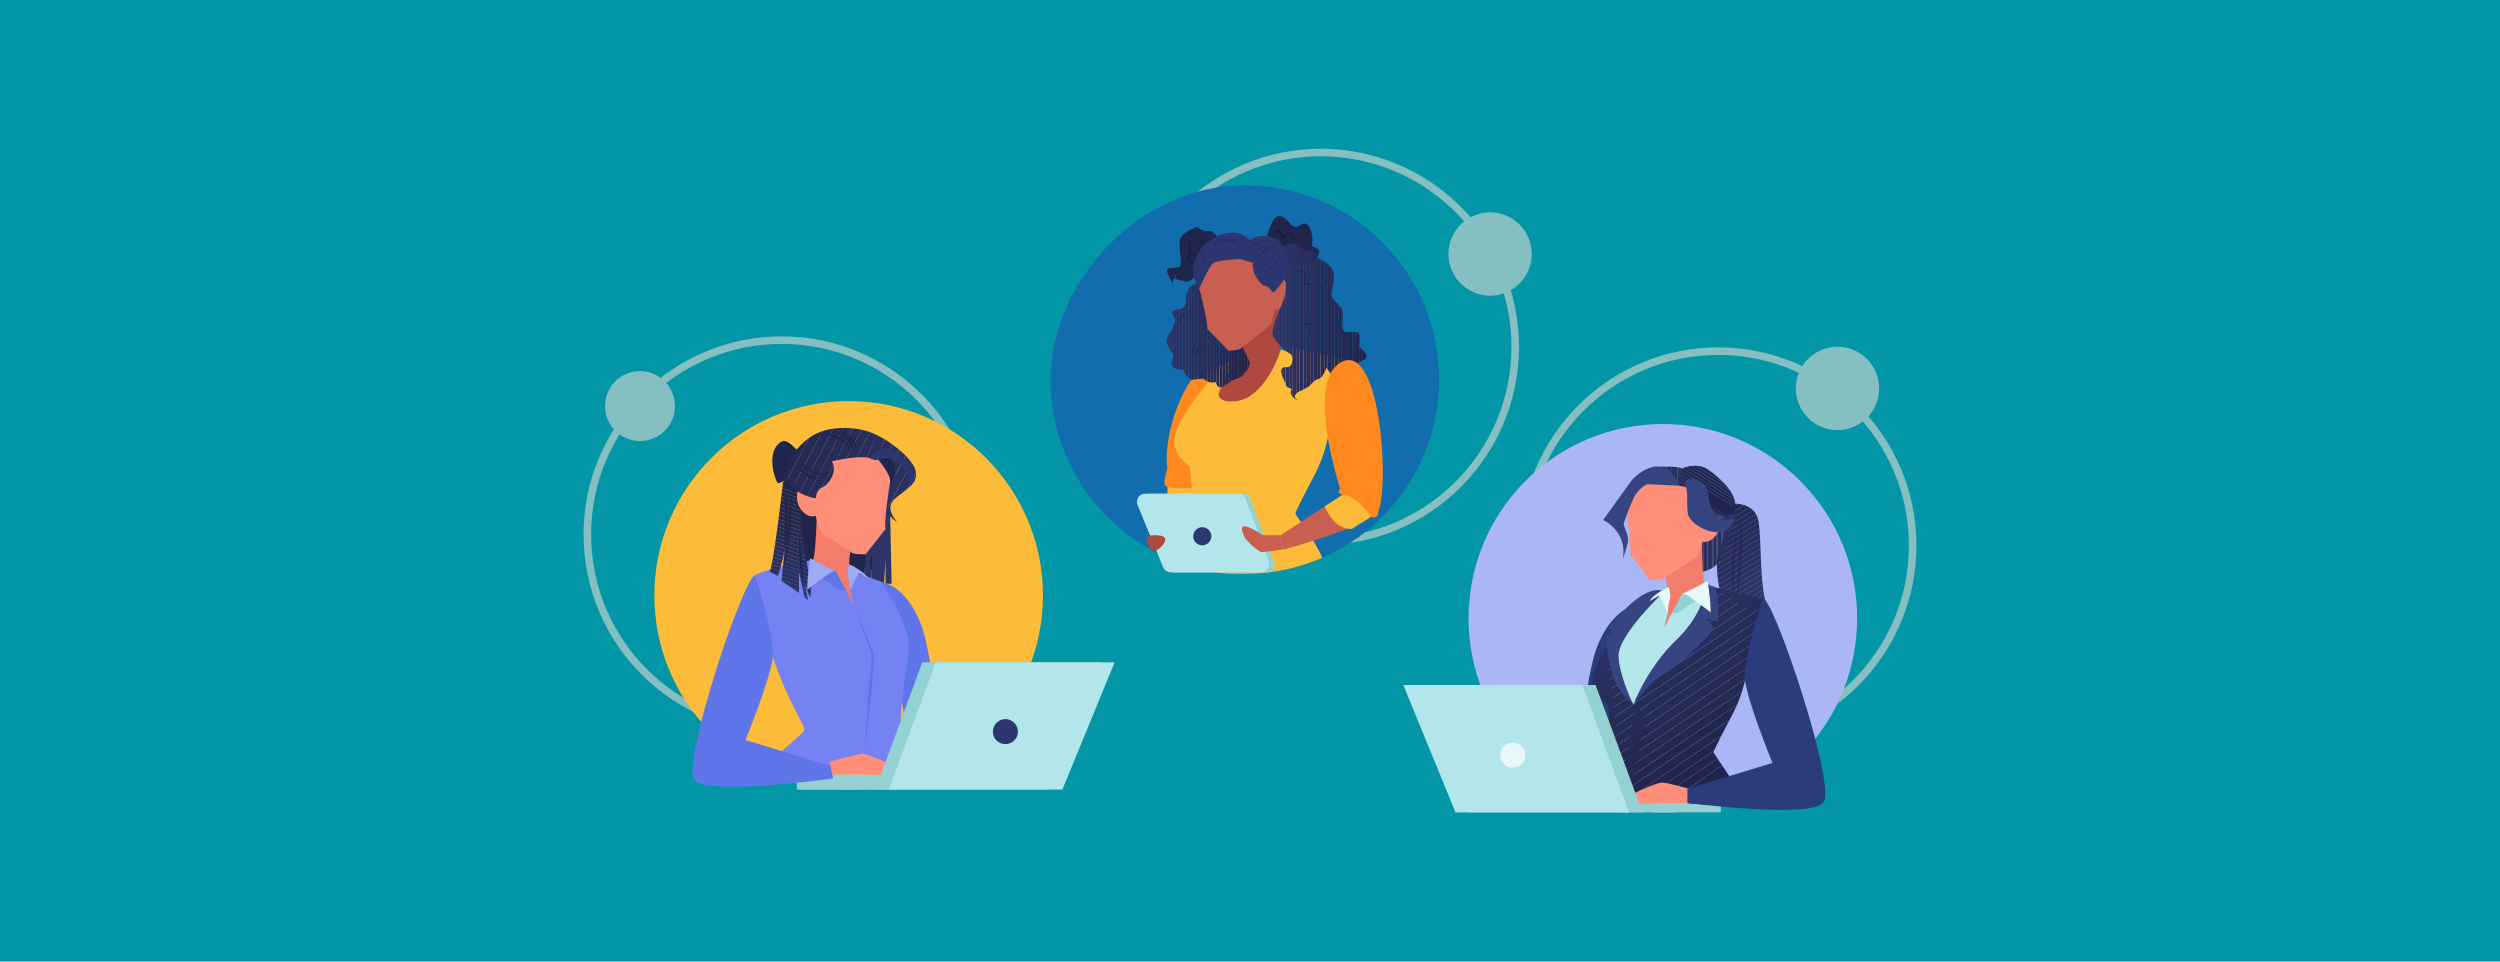 <?xml version="1.0" encoding="UTF-8"?><svg id="a" xmlns="http://www.w3.org/2000/svg" xmlns:xlink="http://www.w3.org/1999/xlink" viewBox="0 0 1158 445.4"><defs><clipPath id="g"><path d="m415.6,241.8s-6.4-6.4-1-10.9c5.4-4.5,11.4-7.3,9.3-13.5-2.1-6.2-14-14.8-19.6-16.6-5.6-1.8-.3-.1-.3-.1l1.4,12.4s6.4-4.4,8.6,1.9c2.2,6.3-2.7,9.9-3.3,14-.6,4.1-1.3,9.3,4.9,12.8Z" style="fill:none;"/></clipPath><clipPath id="h"><path d="m364.1,221.7l-1.4,1.7s-4.4,38.7-6.2,41.4l3.8,2s2.3-6.5,3.1-12.3l-1.4,14.6,8.1,5.5v-9.6l2.6,11.7,1.6,1.2-1.5-6.9,2.5,5.9.6-3.8s-6.8-34.8-4.7-47.3l-6.9-4.2Z" style="fill:none;"/></clipPath><clipPath id="i"><path d="m364.1,221s2.9,8.3,13.9,9.8c0,0-.2-3.8,2.8-5,3-1.2,7.4-7.4,4.5-12.1,0,0,15-3.8,20.1-.7,0,0,5.2-7.9.7-11.2-4.4-3.3-16.7-5.1-25.7-1.9-9,3.2-16.6,13-16.4,21Z" style="fill:none;"/></clipPath><clipPath id="j"><path d="m554.9,131.3s-3.8,0-5,4c-1.1,4,.2,5.3-1.7,7-1.9,1.7-4.9.4-5.2,2.5-.3,2.1,2.5,1.4.9,5.5-1.6,4.1-3.8,5.7-3.4,8.5.4,2.8,3.6,5,2.9,6.4-.7,1.4-1.1,3.4,0,4.8,1.1,1.4,4.5,1.2,4.5,1.2,0,0,2.2,5,4.8,4.7,2.7-.4,4.8-.5,4.8-.5,0,0,2.2,2.5,5.7,1.6,0,0,.7,3.6,3.3,2.1,2.6-1.5,4-2.8,4-2.8,0,0,5-1.6,5.3-2.5.3-.9,2.6-2.8,2.5-3.3,0-.5.8-2.4.8-2.4,0,0-6.7-14.1-7.6-15.2-.8-1.1-16.8-21.6-16.8-21.6Z" style="fill:none;"/></clipPath><clipPath id="k"><path d="m592.9,114.7s6.4-3.8,9.1-.9l2.7,2.9s4.1-3,5.4,2.7c0,0,7.1,2.8,7.7,7.2.6,4.4-1.9,9.2-.6,11.4,1.3,2.3,5.1,3.8,4.8,7.8-.3,4-.5,7.3.9,7.9,1.4.6,5.7-.8,6.7,1.2.9,2.1-.8,5.4.7,6.5,1.4,1.1,3.9,3.4,2,4.9-1.9,1.6-4.3.9-5,4.9-.8,4.1-1.3,6.3-3.9,6.4-2.7,0-8.7-5.8-8.9-7.4,0,0-1.7,5-3.9,5.4-2.3.4-3.7,3.3-4.9,3.8-1.2.5-2.8,1.6-3.1,1.6-.4,0-4.5,1.9-2.1,3.9s.5.5.5.5c0,0-4.7-2.2-2.6-5.2,0,0-3-.7-2.8-2.4,0,0-3.2-5.6-1.8-7.1,1.4-1.5,3.2.4,4.3-1.8,1.1-2.2.5-4.6-.6-5.1-1.1-.4-7.3-5.8-8-8.5-.8-2.7,3-11.5,3.9-13.5.9-2,3.7-9.4,1.3-12.4-2.3-3-1.5-14.8-1.5-14.8Z" style="fill:none;"/></clipPath><clipPath id="l"><path d="m803,233.3s9.8-.7,11.5,7.9c1.6,8.6.3,34.2,4.7,40.7,0,0-4,2.7-11.5-1.5l.2,2.4s-10.3-4.1-11.6-10.9c-1.3-6.8-1.1-12.5-1.1-12.5l7.9-26.1Z" style="fill:none;"/></clipPath><clipPath id="m"><path d="m788.9,264.8s4.8-1.1,6.7-4c1.9-2.8,8-20.6,8.1-21.3,0-.7-15.8,2.5-15.8,2.5l.9,22.8Z" style="fill:none;"/></clipPath><clipPath id="n"><path d="m779.1,217s7.1-3.4,12.9,1c5.8,4.4,11.7,10.2,11.8,15.9,0,5.7-2,6.3-4.7,5.8s-11.1-8-11.1-8c0,0-8.3-7.3-8.3-7.7s-.6-6.9-.6-6.9Z" style="fill:none;"/></clipPath><clipPath id="o"><path d="m803.8,239.5s-2.7,2.8-6.3,2.5c-3.6-.3-6.6-2.6-6.8-4.6-.2-2.1,0-6.1,0-6.1,0,0,4.7,4.6,6,5.4,1.3.8,4.2,2.3,6.6,1.4,0,0,.6.7.6,1.4Z" style="fill:none;"/></clipPath><clipPath id="p"><path d="m751.3,368.3c1,.1,3.2,1.6,4.2,1.7.3,0,7.3,0,7.6,0,7.4.7,34.1,4.4,41.7,2.7,5.6-1.2-4.5-13.8-11.1-24.2.3-1.4,4.9-10.2,8.4-16.9,3-5.6,5.2-11.6,6.5-17.8,2.6-12.6,7.7-23.2,8.5-36.4,0,0-16.5-3.7-16.5-3.7l-6-1.6h0s-.4-.1-.4-.1h0s-2.8-.7-2.8-.7h0s0,.4-.2,1.2h0c0,.5-.2,1.2-.4,2.1h0c-.2,1.3-.6,2.9-.9,4.5-.7,3-1.5,6.3-2.4,8.3-2,4.6-26,31.8-26.7,32.4-.6.6-4,6.4-4.2,6.7,0,0,0,0,0,0t0,0s0,0,0,0t0,0h0,0s0,0,0,.3c0,.3.2,1,.4,2h0c.3,1.5-6.3,37-5.8,39.7Z" style="fill:none;"/></clipPath><clipPath id="q"><path d="m744.8,326.7s3.6,36,4.2,39.2c4.1,1.3,4.7.5,5.7.6.3,0,7.3-31.1,7.6-31-.1-.9-.2-1.8-.3-2.5-.2-1.7-.4-2.7-.4-2.7-.8-.5-1.5-1-2.2-1.5-.8-.6-1.5-1.3-2.2-2-.1-.1-.3-.3-.4-.4h0s0,0,0,0c-3.4-3.8-6-9-8.6-16.2,0,0,0-.2,0-.2h0c-1.5-4.3.1-10.2,2.4-15.5.6-1.4,1.3-2.8,2-4.1h0c1.3-2.5,2.7-4.8,3.8-6.5,1.2-1.9,2.1-3.1,2.2-3.2l-4,5.1h0s0,0,0,0h0c0,.1,0,.1,0,.1l-7.5,9.6-.3.4s-.8,1.1-2,2.9c0,0,0,.1-.1.2-.4.6-.8,1.2-1.3,1.9-2.6,4.1-5.7,9.9-5.8,14.1,0,3.5,1.7,6.3,3.6,8.4,2,2.2,4,3.4,4,3.4Z" style="fill:none;"/></clipPath><clipPath id="r"><path d="m780.8,225.6s-.2-7.4-1.8-8.6c-1.6-1.2-9.8-.8-9.8-.8l8.5,8.8,3.1.6Z" style="fill:none;"/></clipPath></defs><rect x="-71" y="-27.3" width="1300" height="500" style="fill:#0396a6;"/><g><g><path d="m362.1,339.4c-50.6,0-91.8-41.2-91.8-91.8s41.2-91.8,91.8-91.8,91.8,41.2,91.8,91.8-41.2,91.8-91.8,91.8Zm0-180.1c-48.7,0-88.3,39.6-88.3,88.3s39.6,88.3,88.3,88.3,88.3-39.6,88.3-88.3-39.6-88.3-88.3-88.3Z" style="fill:#85bfc1;"/><circle cx="296.4" cy="188" r="16.2" transform="translate(45.3 433.3) rotate(-76.7)" style="fill:#85bfc1;"/><g><circle cx="393.1" cy="275.8" r="90" style="fill:#fcbb39;"/><polygon points="412.3 238 413 270.4 410.2 270.4 410.2 259.4 409.4 271 403.6 277.3 403.6 262.8 403.1 278 401.1 278 400.5 266.7 400.5 253.2 410.2 232.3 412.3 238" style="fill:#2d3568;"/><path d="m408,269.5s11,1,18.2,18.7c7.3,17.7,9.8,71.2,9.8,71.2h-12.2l-15.9-89.9Z" style="fill:#6075ea;"/><path d="m369.1,208.4s-4.2-4.7-6.4-4.1c-2.2.7,1.6,5.1,6.4,4.1Z" style="fill:#191e3f;"/><path d="m364.5,221.9s-3.5,2.3-4.3,1.8c-.8-.5-6.1-14.7,1.9-19.2l7,3.8-4.6,13.6Z" style="fill:#20254d;"/><polygon points="401.1 250.5 400.4 268.2 391.3 268.2 390.8 254.8 401.1 250.5" style="fill:#20254d;"/><path d="m371,225.8s-1.8,24.8,2.8,36.2l7-1-.9-23.6-8.9-11.6Z" style="fill:#20254d;"/><path d="m378.5,235.9s-.7,21.2-1.8,23.2c-1.1,2-13.4,6-13.4,6v2.6l31.7,10.6s-3.7-21,0-24.7l-16.6-17.6Z" style="fill:#f47c6c;"/><path d="m421,301c-1.6,9.9-4.7,32.8-3.7,36.9,1,4.1,7,7.9,5.6,12.1-1.4,4.2-6.7,5.8-6.7,5.8,0,0-59.3,2.5-60.9,0-1.6-2.5,16.8-15.1,17.3-17.9.3-1.3-7.7-13.8-13.6-30.5-6.6-18.5-11-39.3-9.4-40.8,3-2.8,26.1-7.1,26.1-7.1,0,0,3.1,3.9,8.9,4.7,1.4.2,4.6,7.3,6.1,7.9,6.4,2.3,1.7-7.7,2.7-8l14.5,5.2s14.6,21.6,13,31.5Z" style="fill:#7582f4;"/><rect x="369.1" y="358.7" width="45.9" height="7.1" style="fill:#94d1d3;"/><path d="m384.3,352.9s12.3-3.7,15.2-3.7,14.3,5.5,15.5,6.1c1.2.6,4.5,4.8,0,4.1-4.5-.7-29.6-.7-29.6-.7l-1.2-5.8Z" style="fill:#ff8f79;"/><path d="m349.8,266.6s9.1,27.9,8.2,37.6c-.9,9.7-12.7,38.6-12.7,38.6l39.4,12,1.2,5.8s-57.4,8-64.1.8c-6.6-7.2,23.1-95.5,28-94.8Z" style="fill:#6075ea;"/><path d="m405.5,213.1s5.5-4.5,8.6.6c3.1,5.2-2.5,13.9-2.5,13.9l-6.1-14.5Z" style="fill:#20254d;"/><g style="clip-path:url(#g);"><polygon points="425.6 241.8 426 240.9 426 241.8 425.6 241.8" style="fill:#2c3466;"/><polygon points="421.1 241.8 426 232.4 426 240.9 425.6 241.8 421.1 241.8" style="fill:#2c3365;"/><polygon points="416.7 241.8 426 224 426 232.4 421.1 241.8 416.7 241.8" style="fill:#2b3364;"/><polygon points="412.6 241.8 412.3 241.6 426 215.6 426 224 416.7 241.8 412.6 241.8" style="fill:#2b3263;"/><polygon points="412.3 241.6 408.8 239.8 425.1 208.9 426 209.5 426 215.6 412.3 241.6" style="fill:#2a3162;"/><rect x="397.8" y="221.5" width="34.9" height="3.9" transform="translate(23.9 486.5) rotate(-62.2)" style="fill:#2a3161;"/><rect x="394.3" y="219.6" width="34.9" height="3.9" transform="translate(23.7 482.5) rotate(-62.2)" style="fill:#293060;"/><polygon points="401.8 236.1 398.7 234.4 398.7 233.7 414.6 203.4 418.1 205.3 401.8 236.1" style="fill:#292f5f;"/><polygon points="398.7 225.2 411.1 201.6 414.6 203.4 398.7 233.7 398.7 225.2" style="fill:#282f5e;"/><polygon points="398.7 216.8 407.6 199.8 411.1 201.6 398.7 225.2 398.7 216.8" style="fill:#282e5d;"/><polygon points="398.7 208.3 403.6 199 406.3 199 407.6 199.8 398.7 216.8 398.7 208.3" style="fill:#272e5c;"/><polygon points="398.7 199.9 399.1 199 403.6 199 398.7 208.3 398.7 199.9" style="fill:#272d5b;"/><polygon points="399.1 199 398.7 199.9 398.7 199 399.1 199" style="fill:#262c59;"/></g><g style="clip-path:url(#h);"><polygon points="356.4 274.1 367.9 278 356.4 278 356.4 274.1" style="fill:#2d3568;"/><polygon points="356.4 272.3 373.4 278 367.9 278 356.4 274.1 356.4 272.3" style="fill:#2d3568;"/><polygon points="356.4 270.4 375.7 276.9 375.7 278 373.4 278 356.4 272.3 356.4 270.4" style="fill:#2d3467;"/><polygon points="356.4 268.6 375.7 275.1 375.7 276.9 356.4 270.4 356.4 268.6" style="fill:#2c3466;"/><polygon points="356.4 266.7 375.7 273.2 375.7 275.1 356.4 268.6 356.4 266.7" style="fill:#2c3365;"/><polygon points="356.4 264.9 375.7 271.4 375.7 273.2 356.4 266.7 356.4 264.9" style="fill:#2b3364;"/><polygon points="356.4 263 375.7 269.5 375.7 271.4 356.4 264.9 356.4 263" style="fill:#2b3263;"/><polygon points="356.4 261.2 375.7 267.7 375.7 269.5 356.4 263 356.4 261.2" style="fill:#2a3162;"/><polygon points="356.4 259.3 375.7 265.9 375.7 267.7 356.4 261.2 356.4 259.3" style="fill:#2a3161;"/><polygon points="356.4 257.5 375.7 264 375.7 265.9 356.4 259.3 356.4 257.5" style="fill:#293060;"/><polygon points="356.4 255.6 375.7 262.2 375.7 264 356.4 257.5 356.4 255.6" style="fill:#292f5f;"/><polygon points="356.4 253.8 375.7 260.3 375.7 262.2 356.4 255.6 356.4 253.8" style="fill:#282f5e;"/><polygon points="356.4 251.9 375.7 258.5 375.7 260.3 356.4 253.8 356.4 251.9" style="fill:#282e5d;"/><polygon points="356.4 250.1 375.7 256.6 375.7 258.5 356.4 251.9 356.4 250.1" style="fill:#272e5c;"/><polygon points="356.4 248.2 375.7 254.8 375.7 256.6 356.4 250.1 356.4 248.2" style="fill:#272d5b;"/><polygon points="356.4 246.4 375.7 252.9 375.7 254.8 356.4 248.2 356.4 246.4" style="fill:#262c59;"/><polygon points="356.4 244.5 375.7 251.1 375.7 252.9 356.4 246.4 356.4 244.5" style="fill:#262c58;"/><polygon points="356.4 242.7 375.7 249.2 375.7 251.1 356.4 244.5 356.4 242.7" style="fill:#252b57;"/><polygon points="356.4 240.8 375.7 247.4 375.7 249.2 356.4 242.7 356.4 240.8" style="fill:#252b56;"/><polygon points="356.4 239 375.7 245.5 375.7 247.4 356.4 240.8 356.4 239" style="fill:#242a55;"/><polygon points="356.4 237.4 356.5 237.2 375.7 243.7 375.7 245.5 356.4 239 356.4 237.4" style="fill:#242954;"/><polygon points="356.5 237.2 357.1 235.5 375.7 241.8 375.7 243.7 356.5 237.2" style="fill:#232953;"/><polygon points="357.1 235.5 357.6 233.9 375.7 240 375.7 241.8 357.1 235.5" style="fill:#232852;"/><polygon points="357.6 233.9 358.2 232.2 375.7 238.1 375.7 240 357.6 233.9" style="fill:#222751;"/><polygon points="358.2 232.2 358.7 230.5 375.7 236.3 375.7 238.1 358.2 232.2" style="fill:#222750;"/><polygon points="358.7 230.5 359.3 228.9 375.7 234.4 375.7 236.3 358.7 230.5" style="fill:#21264f;"/><polygon points="359.3 228.9 359.9 227.2 375.7 232.6 375.7 234.4 359.3 228.9" style="fill:#21264e;"/><polygon points="359.9 227.2 360.4 225.6 375.7 230.7 375.7 232.6 359.9 227.2" style="fill:#20254d;"/><polygon points="360.4 225.6 361.7 221.7 375.7 221.7 375.7 230.7 360.4 225.6" style="fill:#20254d;"/></g><path d="m369.8,233.8c-1.5-3.9-.5-8,2.4-9.1,2.8-1.1,6.3,1.2,7.9,5.1,1.5,3.9.5,8-2.4,9.1-2.8,1.1-6.3-1.2-7.9-5.1Z" style="fill:#ff8f79;"/><path d="m406.5,212.6s6.4,7.4,5.8,10.7c-.6,3.3-2.9,18.5-2.1,21.7l-9.2,11.7s-5.7.3-6.6-.8c-.9-1-13.1-8.2-13.9-9.2-.8-1-2.9-8.3-2.9-8.3l-.9-13.8,7.3-16.3,10.5-.5,12,4.7Z" style="fill:#ff8f79;"/><g style="clip-path:url(#i);"><polygon points="409 230.9 410.6 227.9 410.6 230.9 409 230.9" style="fill:#2a3161;"/><polygon points="404.6 230.9 410.6 219.4 410.6 227.9 409 230.9 404.6 230.9" style="fill:#293060;"/><polygon points="400.1 230.9 410.6 211 410.6 219.4 404.6 230.9 400.1 230.9" style="fill:#292f5f;"/><polygon points="395.7 230.9 410.6 202.5 410.6 211 400.1 230.9 395.7 230.9" style="fill:#282f5e;"/><polygon points="391.2 230.9 407.5 200 410.6 201.7 410.6 202.5 395.7 230.9 391.2 230.9" style="fill:#282e5d;"/><polygon points="386.8 230.9 404 198.2 407.5 200 391.2 230.9 386.8 230.9" style="fill:#272e5c;"/><polygon points="382.3 230.9 400.3 196.8 401.3 196.8 404 198.2 386.8 230.9 382.3 230.9" style="fill:#272d5b;"/><polygon points="377.9 230.9 395.8 196.8 400.3 196.8 382.3 230.9 377.9 230.9" style="fill:#262c59;"/><polygon points="373.4 230.9 391.4 196.8 395.8 196.8 377.9 230.9 373.4 230.9" style="fill:#262c58;"/><polygon points="369 230.9 386.9 196.8 391.4 196.8 373.4 230.9 369 230.9" style="fill:#252b57;"/><polygon points="366.9 230.9 365 229.9 382.5 196.8 386.9 196.8 369 230.9 366.9 230.9" style="fill:#252b56;"/><polygon points="365 229.9 363.9 229.3 363.9 223.6 378 196.8 382.5 196.8 365 229.9" style="fill:#242a55;"/><polygon points="363.9 215.2 373.6 196.8 378 196.8 363.9 223.6 363.9 215.2" style="fill:#242954;"/><polygon points="363.9 206.8 369.1 196.8 373.6 196.8 363.9 215.2 363.9 206.8" style="fill:#232953;"/><polygon points="363.9 198.3 364.7 196.8 369.1 196.8 363.9 206.8 363.9 198.3" style="fill:#232852;"/><polygon points="364.7 196.8 363.9 198.3 363.9 196.8 364.7 196.8" style="fill:#222751;"/></g><path d="m402.9,212.2s4.7-7.4,11.6-3.1,9.9,10.9,9.2,13.5l-2.1,2.8s-1-17.5-16.1-12.2l-2.6-.9Z" style="fill:#2d3670;"/><g><path d="m403.5,256.8c.2.6.3,1.2.4,1.8,0,.6.1,1.2.1,1.8,0,.6,0,1.2-.1,1.8,0,.6-.2,1.2-.4,1.8-.2-.6-.3-1.2-.4-1.8,0-.6-.1-1.2-.1-1.8,0-.6,0-1.2.1-1.8,0-.6.2-1.2.4-1.8Z" style="fill:#20254d;"/><path d="m366.7,226.6c0,3.2,0,6.4-.1,9.6-.1,3.2-.3,6.4-.6,9.6-.3,3.2-.7,6.4-1.2,9.6l-.4,2.4c-.2.8-.3,1.6-.5,2.4-.4,1.6-.9,3.1-1.5,4.6l.3-1.2c.1-.4.2-.8.3-1.2.1-.8.3-1.6.4-2.4.1-.8.3-1.6.4-2.4l.3-2.4c.4-3.2.7-6.4,1-9.5.6-6.4,1.1-12.8,1.7-19.1Z" style="fill:#20254d;"/><path d="m364.1,228.6c.3,2.2.5,4.3.6,6.5.1,2.2.2,4.3.2,6.5,0,2.2,0,4.4-.3,6.5l-.2,1.6-.3,1.6c0,.5-.2,1.1-.3,1.6-.1.5-.3,1-.5,1.6,0-.5.2-1.1.2-1.6,0-.5.1-1.1.1-1.6v-1.6c0,0,.2-1.6.2-1.6,0-2.2,0-4.3,0-6.5v-6.5c0-2.2,0-4.3.1-6.5Z" style="fill:#20254d;"/><path d="m370.2,247.1c.3,2,.5,4,.7,6,.2,2,.4,4,.5,6l.5,6c0,.5,0,1,.1,1.5,0,.5,0,1,.1,1.5,0,.5.1,1,.2,1.5,0,.5.2,1,.3,1.5l-.3-.7c-.1-.2-.2-.5-.2-.7-.2-.5-.3-1-.4-1.5-.2-1-.4-2-.6-3-.3-2-.5-4-.7-6-.2-2-.3-4-.3-6,0-2,0-4,0-6Z" style="fill:#20254d;"/><path d="m382,200.6c1.4,0,2.7.4,4.1.8,1.3.4,2.6,1,3.8,1.7,1.2.8,2.3,1.7,3.1,2.9.4.6.7,1.3.8,2,.2.7.2,1.4,0,2.1-.1-.7-.3-1.3-.5-1.9-.2-.6-.6-1.2-1-1.7-.8-1-1.8-1.8-3-2.5-1.1-.7-2.3-1.3-3.5-1.8-1.2-.5-2.5-1-3.8-1.5Z" style="fill:#20254d;"/><path d="m386,200c1.3,0,2.6.5,3.8,1,1.2.5,2.3,1.3,3.3,2.2.2.2.5.5.7.7l.6.8c.2.3.3.6.5.9,0,.1.2.3.2.4l.2.5c.5,1.2.7,2.6.6,3.9-.4-1.2-.7-2.5-1.3-3.5-.6-1.1-1.3-2.1-2.2-2.9-.9-.9-1.9-1.6-2.9-2.3-1.1-.6-2.2-1.2-3.4-1.7Z" style="fill:#20254d;"/><path d="m388.6,199.4c1.2.2,2.4.7,3.5,1.4,1.1.7,2.1,1.5,2.9,2.5.2.3.4.5.6.8l.5.8c.2.3.3.6.4.9l.2.4v.5c.6,1.2.7,2.5.6,3.8-.3-1.2-.6-2.4-1.1-3.5-.5-1.1-1.1-2.1-1.9-3-.8-.9-1.7-1.7-2.6-2.5-1-.7-2-1.4-3.1-2Z" style="fill:#20254d;"/><path d="m370.2,214.2l3.1,1.8c.5.3,1,.6,1.5.9l.8.4.8.4c.3.1.5.3.8.4.3.1.5.2.8.4.3.1.5.2.8.3.3,0,.5.2.8.3,1.1.4,2.2.7,3.4.8-1.2.2-2.4.2-3.6,0-1.2-.3-2.3-.7-3.4-1.2-1.1-.5-2.1-1.2-3.1-1.9-1-.7-1.9-1.5-2.6-2.4Z" style="fill:#20254d;"/><path d="m369.1,215.3c.7.9,1.5,1.8,2.4,2.5.9.8,1.8,1.4,2.8,1.9,1,.5,2,1,3.1,1.3.5.2,1.1.3,1.7.4.6.1,1.2.1,1.7.2-.6.1-1.2.2-1.8.2-.6,0-1.2,0-1.8-.1-.6,0-1.2-.2-1.8-.4-.3,0-.6-.2-.8-.3l-.4-.2-.4-.2c-1.1-.6-2-1.4-2.8-2.3-.8-.9-1.5-1.9-1.9-3.1Z" style="fill:#20254d;"/></g><polygon points="427.2 306.8 510.2 306.8 486 365.7 405.5 365.7 427.2 306.8" style="fill:#94d1d3;"/><path d="m391.9,273.4s-.7-1.3-1.2-2.1c-.6-.8-3-6.1-3.5-6.6-.4-.5-4.5-2.1-4.5-2.1l-2.7,5s3.2,1.6,4.3,2.4c1.1.8,5.3,4.9,7.6,3.3Z" style="fill:#6075ea;"/><path d="m373.9,273.2s.1-5.6.6-8.5c.5-3.3.7-6.1.7-6.1l11.9,6.1s-1-.2-2,.3c-1,.4-11.3,8.2-11.3,8.2Z" style="fill:#9fabf4;"/><path d="m393.8,273.5s-.1-2.8-.6-4.7c-.4-2-1.2-3.5.2-7.4,0,0,7.1,3.2,8.8,6.6,0,0-4.1-2.6-4.4-2.5-.3,0-4.1,8.1-4.1,8.1Z" style="fill:#9fabf4;"/><polygon points="391.5 272.5 395.6 280.7 393.8 273.5 393.7 272 391.5 269.1 391.5 272.5" style="fill:#f47c6c;"/><path d="m400.5,348.4c.2-5.7.6-11.4,1-17,.2-2.8.4-5.7.6-8.5l.7-8.5.8-8.5v-1.1c0,0,.1-.5.1-.5v-.2s0-.1,0-.1c0,0,0,0,0,0,0,0,0,0,0-.2,0,0,0-.2,0-.2l-.2-.5-.3-1-1.4-4c-1.9-5.3-3.9-10.7-5.8-16,2.4,5.1,4.7,10.4,6.8,15.6.5,1.3,1.1,2.6,1.6,4l.4,1,.2.5c0,0,0,.2,0,.3,0,.1,0,.2,0,.4,0,0,0,.1,0,.2h0c0,.1,0,.4,0,.4v.6s-.1,1.1-.1,1.1l-.7,8.5-.8,8.5c-.3,2.8-.6,5.7-.9,8.5-.6,5.6-1.3,11.3-2.1,16.9Z" style="fill:#6075ea;"/><polygon points="433.4 306.8 516.3 306.8 492.1 365.7 411.7 365.7 433.4 306.8" style="fill:#b3e6ea;"/><circle cx="465.5" cy="339.3" r="5.8" transform="translate(-31.2 47.5) rotate(-5.7)" style="fill:#2d3670;"/></g></g><g><circle cx="690.2" cy="117.7" r="19.3" transform="translate(-9.8 132.6) rotate(-10.9)" style="fill:#85bfc1;"/><path d="m611.8,252.5c-50.6,0-91.8-41.2-91.8-91.8s41.2-91.8,91.8-91.8,91.8,41.2,91.8,91.8-41.2,91.8-91.8,91.8Zm0-180.1c-48.7,0-88.3,39.6-88.3,88.3s39.6,88.3,88.3,88.3,88.3-39.6,88.3-88.3-39.6-88.3-88.3-88.3Z" style="fill:#85bfc1;"/><g><path d="m666.6,175.8c0,37-22.3,68.8-54.2,82.6-11,4.8-23.1,7.4-35.8,7.4s-10.4-.4-15.4-1.3c-42.4-7.3-74.6-44.3-74.6-88.7s40.3-90,90-90,90,40.3,90,90Z" style="fill:#126dae;"/><path d="m564.6,169.5s-11,1-18.2,18.7c-7.3,17.7-5.4,58.3-5.4,58.3h12.2l11.4-77.1Z" style="fill:#af493f;"/><polygon points="540.8 229.2 540.8 225.5 553.5 225.5 555.4 231.9 540.8 229.2" style="fill:#fcbb39;"/><path d="m568,174.6s-7.4-5.7-13.2-1.7c-5.8,4-16.2,26.7-14.1,44.1,0,0-2.2,7-1,7.9,1.2.9,3.7,1.3,3.7,1.3h10.1l14.5-51.7Z" style="fill:#ff891f;"/><path d="m594.2,138.8s-2.4,21.2-1.2,22.9c1.2,1.8,12.5,5,12.5,5l-3.2,23-41.2-2.3s17.1-25.3,13.3-28.5l19.9-20.1Z" style="fill:#af493f;"/><path d="m551.6,201c1.6,9.9,4.7,32.8,3.7,36.9-1,4.1-7,7.9-5.6,12.1,1.4,4.2,6.7,5.8,6.7,5.8,0,0,44.2-1.3,45.8-3.8,1.6-2.5-1.7-11.3-2.3-14.1-.3-1.3,3.1-13.6,9.1-30.2,6.6-18.5,8.2-34.8,6.6-36.2-3-2.8-22.3-9.6-22.3-9.6,0,0-7.1,24.1-22.9,24.1s5-20.1,4-20.5l-9.7,3.9s-14.6,21.6-13,31.5Z" style="fill:#fcbb39;"/><path d="m588.3,252.8s-12.3-3.7-15.2-3.7-14.3,5.5-15.5,6.1c-1.2.6-4.5,4.8,0,4.1,4.5-.7,29.6-.7,29.6-.7l1.2-5.8Z" style="fill:#ff8f79;"/><path d="m608.4,221c-3.6,6.7-8.1,15.5-8.4,16.9,4.7,7.4,11,15.8,12.4,20.5-11,4.8-23.1,7.4-35.8,7.4s-10.4-.4-15.4-1.3c.4-11.8,2.3-41.6,2.3-46s0-.4,0-.5c-.2-1-.3-1.6-.4-2,0-.2,0-.3,0-.3h0s0,0,0,0t0,0c.2-.3,3.6-6.1,4.2-6.7.6-.6,24.7-27.8,26.7-32.4.9-2,1.7-5.2,2.4-8.3.4-1.6.7-3.2.9-4.5.2-.8.3-1.5.4-2.1.1-.7.2-1.2.2-1.2h0s2.8.7,2.8.7h0s.4.1.4.1l5.9,1.6,16.5,3.7c-.8,13.2-5.9,23.8-8.5,36.4-1.3,6.2-3.5,12.2-6.5,17.8Z" style="fill:#fcbb39;"/><path d="m551.1,216.1s3.6,36,4.2,39.2c4.1,1.3,4.7.5,5.7.6.3,0,7.3-31.1,7.6-31-.1-.9-.2-1.8-.3-2.5-.2-1.7-.4-2.7-.4-2.7-.8-.5-1.5-1-2.2-1.5-.8-.6-1.5-1.3-2.2-2-.1-.1-.3-.3-.4-.4h0s0,0,0,0c-3.4-3.8-6-9-8.6-16.2,0,0,0-.2,0-.2h0c-1.5-4.3.1-10.2,2.4-15.5.6-1.4,1.3-2.8,2-4.1h0c1.3-2.5,2.7-4.8,3.8-6.5,1.2-1.9,2.1-3.1,2.2-3.2l-4,5.1h0s0,0,0,0h0c0,.1,0,.1,0,.1l-7.5,9.6-.3.4s-.8,1.1-2,2.9c0,0,0,.1-.1.2-.4.6-.8,1.2-1.3,1.9-2.6,4.1-5.7,9.9-5.8,14.1,0,3.5,1.7,6.3,3.6,8.4,2,2.2,4,3.4,4,3.4Z" style="fill:#fcbb39;"/><g><path d="m576.2,228.7h-44.8c-2.1,0-3.6,2.2-2.8,4.1l12.5,30.5c.5,1.1,1.6,1.9,2.8,1.9h43.5c2.1,0,3.5-2.1,2.8-4l-11.2-30.5c-.4-1.2-1.6-2-2.8-2Z" style="fill:#94d1d3;"/><path d="m573.5,228.7h-43.1c-2.7,0-4.5,2.7-3.5,5.2l11.9,28.9c.6,1.4,2,2.3,3.5,2.3h41.9c2.6,0,4.4-2.6,3.5-5.1l-10.7-28.9c-.5-1.5-2-2.5-3.5-2.5Z" style="fill:#b3e6ea;"/><path d="m552.7,248.4c0-2.3,1.9-4.2,4.2-4.2s4.2,1.9,4.2,4.2-1.9,4.2-4.2,4.2-4.2-1.9-4.2-4.2Z" style="fill:#2d3670;"/></g><path d="m576,248c1.4,3.1,7.2,7.5,8.1,7.7s10.2-1.2,10.2-1.2l-1.2-6.6h-8.3c0,0-12.9-9.3-8.7,0Z" style="fill:#c95f50;"/><path d="m622,167.4s-7.7,20.8-5.8,30.2c1.9,9.3,5.5,31.7,5.5,31.7l-28.6,18.7,1.2,6.6s35.3-9.7,40.8-15.3c5.5-5.6-2.2-68.5-13.1-71.8Z" style="fill:#c95f50;"/><path d="m532.2,248.1s6.4-.9,7.4,1.2c1,2.1-3.7,6.6-5.7,5.7-2-.9-3.8-6.7-1.8-6.9Z" style="fill:#af493f;"/><g style="clip-path:url(#j);"><rect x="540.2" y="131.3" width=".3" height="49.3" style="fill:#2d3568;"/><rect x="540.5" y="131.3" width="1.4" height="49.3" style="fill:#2d3568;"/><rect x="542" y="131.3" width="1.4" height="49.3" style="fill:#2d3467;"/><rect x="543.4" y="131.3" width="1.4" height="49.3" style="fill:#2c3466;"/><rect x="544.8" y="131.3" width="1.4" height="49.3" style="fill:#2c3365;"/><rect x="546.3" y="131.3" width="1.4" height="49.3" style="fill:#2b3364;"/><rect x="547.7" y="131.3" width="1.4" height="49.3" style="fill:#2b3263;"/><rect x="549.1" y="131.3" width="1.4" height="49.3" style="fill:#2a3162;"/><rect x="550.6" y="131.3" width="1.4" height="49.3" style="fill:#2a3161;"/><rect x="552" y="131.3" width="1.4" height="49.3" style="fill:#293060;"/><rect x="553.4" y="131.3" width="1.4" height="49.3" style="fill:#292f5f;"/><rect x="554.9" y="131.3" width="1.4" height="49.3" style="fill:#282f5e;"/><rect x="556.3" y="131.3" width="1.4" height="49.3" style="fill:#282e5d;"/><rect x="557.7" y="131.3" width="1.4" height="49.3" style="fill:#272e5c;"/><rect x="559.2" y="131.3" width="1.4" height="49.3" style="fill:#272d5b;"/><rect x="560.6" y="131.3" width="1.4" height="49.3" style="fill:#262c59;"/><rect x="562" y="131.3" width="1.4" height="49.3" style="fill:#262c58;"/><rect x="563.4" y="131.3" width="1.4" height="49.3" style="fill:#252b57;"/><rect x="564.9" y="131.3" width="1.4" height="49.3" style="fill:#252b56;"/><rect x="566.3" y="131.3" width="1.4" height="49.3" style="fill:#242a55;"/><rect x="567.7" y="131.3" width="1.4" height="49.3" style="fill:#242954;"/><rect x="569.2" y="131.3" width="1.4" height="49.3" style="fill:#232953;"/><rect x="570.6" y="131.3" width="1.4" height="49.3" style="fill:#232852;"/><rect x="572" y="131.3" width="1.4" height="49.3" style="fill:#222751;"/><rect x="573.5" y="131.3" width="1.4" height="49.3" style="fill:#222750;"/><rect x="574.9" y="131.3" width="1.4" height="49.3" style="fill:#21264f;"/><rect x="576.3" y="131.3" width="1.4" height="49.3" style="fill:#21264e;"/><rect x="577.8" y="131.3" width="1.4" height="49.3" style="fill:#20254d;"/></g><path d="m549.8,144.1c-.6.5-1.1,1.1-1.5,1.7-.5.6-.9,1.2-1.1,1.9-.3.7-.4,1.4-.4,2.1,0,.7.3,1.5.7,2.1-.5-.6-1-1.3-1.1-2.1,0-.4,0-.8,0-1.2,0-.4.2-.8.3-1.2.3-.7.8-1.4,1.3-2,.5-.6,1.1-1.1,1.8-1.5Z" style="fill:#20254d;"/><path d="m554.7,159c-.3.5-.6,1-.9,1.5-.3.5-.6,1-.8,1.6-.2.5-.4,1.1-.5,1.7,0,.6,0,1.2,0,1.8-.3-.5-.4-1.2-.4-1.8,0-.6.2-1.2.4-1.8.2-.6.5-1.1.9-1.6.4-.5.8-.9,1.3-1.3Z" style="fill:#20254d;"/><path d="m556.9,160.4c-1,.6-1.8,1.4-2.3,2.4-.2.5-.4,1-.5,1.6,0,.3,0,.6-.1.9,0,.3,0,.6,0,.9,0-.3-.1-.6-.2-.9,0-.3,0-.6,0-.9,0-.6.2-1.2.4-1.8.3-.6.6-1.1,1.1-1.4.5-.4,1-.7,1.6-.8Z" style="fill:#20254d;"/><path d="m571.2,162.9c.8.9,1.5,1.9,2,3.1.2.6.3,1.2.3,1.9,0,.2,0,.3,0,.5l-.2.5c0,.1-.2.3-.3.4,0,.1-.2.2-.3.4-.8.9-1.8,1.7-2.6,2.6-.4.4-.8.9-1,1.5-.2.5-.3,1.2,0,1.8-.3-.6-.3-1.2-.1-1.8.2-.6.6-1.1.9-1.6.8-1,1.7-1.8,2.6-2.6.2-.2.4-.4.5-.7l.2-.4c0-.1,0-.3,0-.4,0-.6,0-1.1-.2-1.7-.2-.6-.4-1.1-.7-1.7-.3-.5-.6-1.1-.9-1.6Z" style="fill:#20254d;"/><path d="m572.1,164.1c.5.6.8,1.5.7,2.3,0,.4-.2.8-.4,1.2-.1.2-.2.4-.4.5-.1.2-.3.3-.5.4-.7.5-1.3.9-1.9,1.4-.3.3-.6.5-.8.8-.3.3-.5.6-.7.9.2-.8.7-1.5,1.3-2,.3-.3.6-.6.9-.8.3-.3.7-.5,1-.7.6-.4,1.1-1.1,1.2-1.8.1-.7,0-1.5-.3-2.3Z" style="fill:#20254d;"/><path d="m559.4,121.2s-5.4,7.7-4.4,10.7c.9,3,4.6,17.3,4.2,20.4l9.9,10.2s5.4-.3,6.1-1.4c.7-1,12.8-9.8,13.4-10.9.6-1,2-7.9,2-7.9l-1.7-12.6-8.6-14.7-10,.6-10.9,5.6Z" style="fill:#c95f50;"/><ellipse cx="591.9" cy="136.3" rx="7.3" ry="5.2" transform="translate(305 671.7) rotate(-74.8)" style="fill:#c95f50;"/><path d="m586.4,111.4s2.4-11.6,6.1-11.3c3.7.3,5.5,5.2,7.7,5,2.2-.2,4.3-3.7,6.5.5,2.1,4.3.9,8.5.9,8.5,0,0,4,.8,3.4,2.9-.5,2.1-2.1,4.3-2.1,4.3l-13,1.4-9.4-11.4Z" style="fill:#20254d;"/><path d="m564.2,110.2s-2.3-3.7-4.6-3.2c-2.2.6-5.1-1.9-5.1-1.9,0,0-4.6,1.5-7.2,4.3-2.6,2.8,1.2,13.8-1.1,14.3-2.2.5-5.4,0-5.7,1.4-.2,1.4,2.6,6,2.6,6,0,0,1.7-4.8,1.6-3.7-.1,1.1-1,1.7,0,1.9,1,.3,3.2.9,4.8,1.1,1.6.2,4-2.3,4-2.3l10.7-17.9Z" style="fill:#20254d;"/><path d="m589.3,111.5c0-.9.1-1.8.3-2.7.1-.5.2-.9.4-1.3.2-.4.4-.9,1-1.2.3-.2.6-.2.9-.1.3,0,.5.2.8.4.4.3.7.6,1,1,.3.4.6.8.7,1.4,0,.3.1.5,0,.8,0,.1,0,.3,0,.4,0,.2,0,.3-.2.5l-.7-.7c.7-.5,1.4-.9,2.1-1.3.4-.2.7-.4,1.1-.6.2,0,.4-.2.6-.2.1,0,.2,0,.4,0,0,0,.2,0,.4.1h.1c.6.8,1,1.5,1.3,2.3.1.4.2.9.1,1.3,0,.4-.3.8-.6,1.1.3-.3.4-.7.4-1.1,0-.4-.1-.8-.3-1.1-.3-.7-.9-1.3-1.4-1.9.1-.1-.4,0-.7.2-.3.2-.7.4-1,.6-.7.4-1.4.9-2,1.3l-1,.7.3-1.3s0-.1,0-.2c0,0,0-.2,0-.2,0-.2,0-.3,0-.5,0-.4-.3-.7-.5-1-.2-.3-.5-.6-.9-.9-.1-.1-.3-.2-.4-.3-.1,0-.2,0-.4,0-.3.1-.5.5-.7.8-.2.4-.4.8-.5,1.2-.3.8-.5,1.7-.8,2.6Z" style="fill:#151b3f;"/><path d="m554.9,110.2c-.8.2-1.6.5-2.2.9-.3.2-.6.5-.9.7-.2.3-.4.6-.4.9,0,.3,0,.7,0,1,0,.4.2.8.2,1.2.2.8.3,1.6.5,2.4v.3c0,0-.2.2-.2.2-.3.2-.7.6-.9,1-.2.4-.2.8,0,1.2,0,.2.2.4.4.6.2.2.3.3.6.5.4.3.9.5,1.4.6-.5,0-1.1,0-1.6-.2-.5-.2-1-.6-1.3-1.1-.3-.5-.4-1.2-.2-1.8.2-.6.6-1,1.1-1.4l-.2.5c-.2-.8-.4-1.6-.5-2.4,0-.4-.2-.8-.2-1.2,0-.5,0-.9,0-1.4.1-.5.4-.9.7-1.2.3-.3.7-.6,1.1-.7.8-.3,1.6-.5,2.5-.5Z" style="fill:#151b3f;"/><g style="clip-path:url(#k);"><rect x="588.4" y="110.9" width=".7" height="76" style="fill:#2d3568;"/><rect x="589.1" y="110.9" width="1.6" height="76" style="fill:#2d3568;"/><rect x="590.7" y="110.9" width="1.6" height="76" style="fill:#2d3467;"/><rect x="592.3" y="110.9" width="1.6" height="76" style="fill:#2c3466;"/><rect x="593.9" y="110.9" width="1.6" height="76" style="fill:#2c3365;"/><rect x="595.6" y="110.9" width="1.6" height="76" style="fill:#2b3364;"/><rect x="597.2" y="110.9" width="1.6" height="76" style="fill:#2b3263;"/><rect x="598.8" y="110.9" width="1.6" height="76" style="fill:#2a3162;"/><rect x="600.4" y="110.9" width="1.6" height="76" style="fill:#2a3161;"/><rect x="602" y="110.9" width="1.6" height="76" style="fill:#293060;"/><rect x="603.7" y="110.9" width="1.6" height="76" style="fill:#292f5f;"/><rect x="605.3" y="110.9" width="1.6" height="76" style="fill:#282f5e;"/><rect x="606.9" y="110.9" width="1.6" height="76" style="fill:#282e5d;"/><rect x="608.5" y="110.9" width="1.6" height="76" style="fill:#272e5c;"/><rect x="610.1" y="110.9" width="1.6" height="76" style="fill:#272d5b;"/><rect x="611.8" y="110.9" width="1.6" height="76" style="fill:#262c59;"/><rect x="613.4" y="110.9" width="1.6" height="76" style="fill:#262c58;"/><rect x="615" y="110.9" width="1.6" height="76" style="fill:#252b57;"/><rect x="616.6" y="110.9" width="1.6" height="76" style="fill:#252b56;"/><rect x="618.3" y="110.9" width="1.6" height="76" style="fill:#242a55;"/><rect x="619.9" y="110.9" width="1.6" height="76" style="fill:#242954;"/><rect x="621.5" y="110.9" width="1.6" height="76" style="fill:#232953;"/><rect x="623.1" y="110.9" width="1.6" height="76" style="fill:#232852;"/><rect x="624.7" y="110.9" width="1.6" height="76" style="fill:#222751;"/><rect x="626.4" y="110.9" width="1.6" height="76" style="fill:#222750;"/><rect x="628" y="110.9" width="1.6" height="76" style="fill:#21264f;"/><rect x="629.6" y="110.9" width="1.6" height="76" style="fill:#21264e;"/><rect x="631.2" y="110.9" width="1.6" height="76" style="fill:#20254d;"/><rect x="632.8" y="110.9" width="1.2" height="76" style="fill:#20254d;"/></g><path d="m599.9,136.9c1.3,0,2.7.1,3.9.8,1.2.6,1.9,2.1,1.9,3.5,0,.3,0,.7,0,1,0,.3-.1.7-.2,1-.1.7-.3,1.3-.5,2-.2.6-.4,1.3-.6,1.9-.2.6-.5,1.3-.6,1.8,0,.1,0,.3,0,.3,0,0,.1.1.3.2.3,0,.6.1.9.1.7,0,1.3,0,2,.2.2,0,.4.1.5.2.2.1.3.3.3.6,0,.2,0,.4-.1.6,0,.2-.1.3-.2.5-.3.6-.7,1.2-1,1.7-.2.3-.3.6-.3.9,0,.3.1.5.4.7.5.3,1.2.5,1.8.9.3.2.6.3.8.6.3.2.5.5.6.8.1.3,0,.7,0,1-.1.3-.3.6-.6.8.2-.3.4-.5.5-.8.1-.3.1-.6,0-.9-.1-.3-.4-.5-.6-.7-.3-.2-.5-.3-.8-.5-.6-.3-1.2-.5-1.8-.8-.2,0-.3-.2-.4-.4-.1-.2-.1-.4-.1-.6,0-.4.2-.7.4-1,.3-.6.7-1.2,1-1.7.1-.3.3-.6.3-.8,0-.2-.3-.4-.5-.4-.6-.2-1.3-.1-1.9-.2-.3,0-.7,0-1-.1-.2,0-.4-.1-.5-.4-.1-.2,0-.5,0-.6.2-.7.5-1.3.7-1.9.2-.6.4-1.2.6-1.9.2-.6.3-1.3.5-1.9,0-.3.1-.6.2-1,0-.3,0-.6.1-1,0-.3,0-.6,0-1,0-.3-.1-.6-.3-.9,0-.1-.1-.3-.2-.4l-.3-.4c-.2-.2-.5-.4-.7-.6-1.1-.7-2.5-1-3.8-1Z" style="fill:#20254d;"/><path d="m610.6,150.5c.6.4,1.1,1,1.5,1.7.4.6.6,1.4.7,2.1,0,.4,0,.8,0,1.1l-.2.5c0,.2-.2.3-.2.5-.1.4-.4.6-.6.9-.2.3-.5.5-.8.8.2-.3.4-.6.6-.9.2-.3.4-.6.5-.9.3-.6.4-1.3.3-2,0-.7-.2-1.4-.5-2-.3-.6-.7-1.3-1.1-1.8Z" style="fill:#20254d;"/><path d="m599.9,125.3c.7,0,1.4-.1,2.1,0,.7,0,1.4.1,2.1.4.3.2.7.4.9.8,0,.2,0,.4,0,.6v.5c-.2.7-.4,1.4-.4,2.1,0,.3,0,.7,0,1,0,.3.2.6.4.7.2.1.6.1,1,.1h1.1c.4,0,.7,0,1.1,0,.4,0,.7,0,1.1.3.4.2.6.6.6.9,0,.4,0,.7-.2,1.1,0-.3.1-.7,0-1,0-.3-.3-.6-.6-.7-.6-.3-1.4-.2-2.1-.1-.4,0-.7,0-1.1,0-.4,0-.7,0-1.2-.1-.1,0-.2,0-.3-.2,0,0-.2-.2-.2-.2-.1-.2-.2-.4-.2-.6,0-.4,0-.8,0-1.1,0-.7.3-1.4.4-2.1v-.5c.1-.1.1-.3,0-.4,0-.3-.3-.5-.6-.6-.6-.3-1.3-.4-2-.5-.7-.1-1.4-.1-2.1-.2Z" style="fill:#20254d;"/><path d="m608.4,129.8c.5,0,1,0,1.4.3.5.2.9.4,1.3.8.4.4.6.9.7,1.4,0,.5-.1,1-.4,1.4,0-.5.1-.9,0-1.4-.1-.4-.3-.8-.6-1.1-.3-.3-.7-.6-1.1-.8-.4-.2-.8-.4-1.3-.6Z" style="fill:#20254d;"/><path d="m574.2,119.9s2.5-15.5,17.7-9c0,0,8.4,9.5,3.9,16.8-4.5,7.4-6.2,7.8-6.2,7.8,0,0-1.6-2.8-3.6-3.1-1.9-.3-6.1-5-5.7-10.7l-6.3-1.8Z" style="fill:#2d3670;"/><path d="m556.8,114.3s-8.3,9.9-1.3,19.4c0,0,4.5-10.3,6.5-11.8,1.9-1.5,12.2-1.9,12.2-1.9l5-8.7s-8.2-9.8-22.4,3.1Z" style="fill:#2d3670;"/><g style="opacity:.6;"><path d="m583.4,128.3l1.6-1.4,1.6-1.4c1.1-1,2.1-1.9,3.2-2.9.5-.5,1-1,1.5-1.5.3-.2.5-.5.7-.8.2-.3.5-.5.5-.8.2-.7.2-1.4.3-2.1,0-.7,0-1.4,0-2.1.2,1.4.4,2.9,0,4.3,0,.4-.4.7-.6,1-.2.3-.5.6-.7.8-.5.5-1,1-1.5,1.5-1.1,1-2.2,1.9-3.3,2.8-1.1.9-2.3,1.8-3.4,2.6Z" style="fill:#20254d;"/></g><g style="opacity:.6;"><path d="m582.3,126.3c.8-.9,1.5-1.8,2.3-2.6.8-.9,1.6-1.7,2.4-2.5.8-.8,1.6-1.7,2.5-2.5l1.3-1.2c.4-.4.9-.8,1.3-1.2-.7,1-1.5,1.8-2.3,2.7-.8.9-1.6,1.7-2.4,2.5-.8.8-1.6,1.6-2.5,2.4-.8.8-1.7,1.6-2.6,2.3Z" style="fill:#20254d;"/></g><g style="opacity:.6;"><path d="m591.8,113.9c-.5,0-1.1.2-1.6.4-.3,0-.5.2-.8.2l-.8.3c-1,.4-1.9.9-2.8,1.6-.9.6-1.7,1.4-2.3,2.2-.7.8-1.2,1.8-1.8,2.7,0-.3.2-.5.3-.8.1-.3.2-.5.3-.8.3-.5.5-1,.9-1.4.6-.9,1.4-1.7,2.3-2.4.9-.7,1.9-1.2,3-1.6,1.1-.4,2.2-.6,3.3-.6Z" style="fill:#20254d;"/></g><g style="opacity:.6;"><path d="m590.6,113c-.6,0-1.1.2-1.7.3-.6.1-1.1.2-1.6.4-1.1.3-2.1.7-3.2,1.1-1,.5-1.9,1.1-2.8,1.8l-.6.6c-.2.2-.4.4-.6.6-.4.4-.6.9-1,1.4.4-1.1,1.1-2,1.9-2.8.8-.8,1.8-1.4,2.9-1.9,1.1-.5,2.1-.8,3.3-1,1.1-.2,2.3-.3,3.4-.3Z" style="fill:#20254d;"/></g><g style="opacity:.6;"><path d="m589.9,111.9c-.7-.2-1.4-.3-2.1-.3-.7,0-1.4,0-2.1,0-1.4.1-2.7.5-3.9,1.2-.6.3-1.2.7-1.7,1.2-.5.5-1,1-1.4,1.5-.8,1.1-1.5,2.4-2,3.7,0-.3.2-.7.3-1,.1-.3.2-.7.4-1,.3-.6.6-1.3,1-1.9.8-1.2,1.8-2.2,3.1-2.9,1.3-.7,2.7-1.1,4.1-1.1,1.4,0,2.9.2,4.2.7Z" style="fill:#20254d;"/></g><g style="opacity:.6;"><path d="m573.8,116.7c-.2-.6-.4-1.2-.7-1.8-.3-.6-.6-1.1-1.1-1.6-.2-.2-.5-.4-.7-.6-.3-.2-.5-.3-.8-.4-.3-.1-.6-.2-.9-.2-.2,0-.3,0-.5,0-.2,0-.3,0-.5,0-.6,0-1.3.2-1.9.3-.6,0-1.3.1-2,.1-1.3,0-2.7-.2-3.8-.8.6.2,1.2.3,1.9.4.6,0,1.3,0,1.9,0,.6,0,1.3-.1,1.9-.2.6,0,1.2-.3,1.9-.3,1.4-.2,2.8.4,3.6,1.5.9,1,1.3,2.3,1.5,3.6Z" style="fill:#20254d;"/></g><g style="opacity:.6;"><path d="m575,113.5c-.5-.3-.9-.5-1.4-.8-.5-.2-.9-.5-1.4-.6-1-.4-2-.7-3-.8-.3,0-.5,0-.8,0-.3,0-.5,0-.8,0-.5,0-1.1.1-1.6.1-1.1,0-2.1,0-3.2-.3.5,0,1,0,1.6,0,.5,0,1,0,1.6-.1.5,0,1-.1,1.6-.2.3,0,.5,0,.8,0,.3,0,.5,0,.8,0,1.1.1,2.1.4,3.1.9,1,.5,1.9,1,2.7,1.7Z" style="fill:#20254d;"/></g><g style="opacity:.6;"><path d="m557.4,115.7c-.1.7-.2,1.3-.3,2,0,.7,0,1.3,0,2,0,.6.3,1.3.6,1.9.3.6.7,1.1,1.3,1.5-.6-.3-1.2-.7-1.6-1.4-.4-.6-.6-1.3-.7-2,0-.7,0-1.4,0-2.1.1-.7.3-1.3.6-2Z" style="fill:#20254d;"/></g><g style="opacity:.6;"><path d="m554.9,119.3c0,.8-.1,1.5-.1,2.3,0,.7,0,1.5.1,2.2.1.7.3,1.5.6,2.1.3.7.7,1.3,1.3,1.8-.7-.4-1.3-.9-1.6-1.6-.4-.7-.6-1.5-.7-2.2-.1-.8-.1-1.5,0-2.3,0-.8.2-1.5.5-2.2Z" style="fill:#20254d;"/></g><path d="m622.1,229.2c-1.5-.8-2.7-.5-1.8-2,.3-.5.4-1,.2-1.6-3.7-12.2-14.2-51.5,1.5-58.2,17.1-7.4,21.5,54.9,16.7,68.6-.2.5-.3,1.2-.4,2-.3,1.5-2,2.2-3.2,1.3l-13-10.1Z" style="fill:#ff891f;"/><path d="m613.6,234.5s4,10.9,12.6,10.5l8.9-5.7s-7.4-10.5-13.4-10l-8,5.2Z" style="fill:#fcbb39;"/></g></g><g><circle cx="851.3" cy="180.1" r="19.3" transform="translate(69.4 562.1) rotate(-38)" style="fill:#85bfc1;"/><path d="m795.9,344.5c-50.6,0-91.8-41.2-91.8-91.8s41.2-91.8,91.8-91.8,91.8,41.2,91.8,91.8-41.2,91.8-91.8,91.8Zm0-180.1c-48.7,0-88.3,39.6-88.3,88.3s39.6,88.3,88.3,88.3,88.3-39.6,88.3-88.3-39.6-88.3-88.3-88.3Z" style="fill:#85bfc1;"/><circle cx="770.2" cy="286.4" r="90" transform="translate(23.1 628.5) rotate(-45)" style="fill:#abb6f4;"/><g style="clip-path:url(#l);"><polygon points="801.5 284.7 819.2 274.1 819.2 284.7 801.5 284.7" style="fill:#2d3568;"/><polygon points="799.5 284.7 799 283.7 819.2 271.6 819.2 274.1 801.5 284.7 799.5 284.7" style="fill:#2d3568;"/><polygon points="799 283.7 797.9 281.9 819.2 269.1 819.2 271.6 799 283.7" style="fill:#2c3467;"/><polygon points="797.9 281.9 796.8 280.1 819.2 266.7 819.2 269.1 797.9 281.9" style="fill:#2c3466;"/><polygon points="796.8 280.1 795.7 278.3 819.2 264.2 819.2 266.7 796.8 280.1" style="fill:#2b3365;"/><polygon points="795.7 278.3 795 277 795 276.3 819.2 261.8 819.2 264.2 795.7 278.3" style="fill:#2b3264;"/><polygon points="795 273.8 819.2 259.3 819.2 261.8 795 276.3 795 273.8" style="fill:#2a3263;"/><polygon points="795 271.3 819.2 256.8 819.2 259.3 795 273.8 795 271.3" style="fill:#2a3162;"/><polygon points="795 268.9 819.2 254.4 819.2 256.8 795 271.3 795 268.9" style="fill:#293061;"/><polygon points="795 266.4 819.2 251.9 819.2 254.4 795 268.9 795 266.4" style="fill:#293060;"/><polygon points="795 264 819.2 249.5 819.2 251.9 795 266.4 795 264" style="fill:#282f5f;"/><polygon points="795 261.5 819.2 247 819.2 249.5 795 264 795 261.5" style="fill:#282e5e;"/><polygon points="795 259 819.2 244.5 819.2 247 795 261.5 795 259" style="fill:#272e5d;"/><polygon points="795 256.6 819.2 242.1 819.2 244.5 795 259 795 256.6" style="fill:#272d5c;"/><polygon points="795 254.1 818.8 239.8 819.2 240.5 819.2 242.1 795 256.6 795 254.1" style="fill:#262c5a;"/><polygon points="795 251.7 817.7 238 818.8 239.8 795 254.1 795 251.7" style="fill:#252c59;"/><polygon points="795 249.2 816.6 236.2 817.7 238 795 251.7 795 249.2" style="fill:#252b58;"/><polygon points="795 246.7 815.5 234.4 816.6 236.2 795 249.2 795 246.7" style="fill:#242a57;"/><polygon points="795 244.3 814.4 232.6 814.5 232.6 815.5 234.4 795 246.7 795 244.3" style="fill:#242a56;"/><polygon points="795 241.8 810.3 232.6 814.4 232.6 795 244.3 795 241.8" style="fill:#232955;"/><polygon points="795 239.3 806.2 232.6 810.3 232.6 795 241.8 795 239.3" style="fill:#232854;"/><polygon points="795 236.9 802.1 232.6 806.2 232.6 795 239.3 795 236.9" style="fill:#222853;"/><polygon points="795 234.4 798 232.6 802.1 232.6 795 236.9 795 234.4" style="fill:#222752;"/><polygon points="798 232.6 795 234.4 795 232.6 798 232.6" style="fill:#212651;"/></g><g style="opacity:.3;"><path d="m804.7,238.1c.2.4.4.8.5,1.2.1.4.2.8.2,1.2.1.8.2,1.7.3,2.5.1,1.7.1,3.4,0,5.1,0,1.7,0,3.4-.2,5.1,0,1.7-.2,3.4-.3,5.1-.2,3.4-.4,6.8-.5,10.2,0,1.7,0,3.4,0,5.1,0,.9.2,1.7.4,2.6.1.4.2.8.4,1.2.2.4.4.8.8,1-.3-.3-.5-.7-.6-1.1-.1-.4-.2-.8-.2-1.2,0-.8,0-1.7,0-2.5,0-1.7.2-3.4.4-5.1l.5-5.1c.1-1.7.3-3.4.4-5.1.2-3.4.3-6.8.2-10.2,0-1.7-.2-3.4-.5-5.1-.1-.8-.3-1.7-.6-2.5-.1-.4-.3-.8-.4-1.2-.2-.4-.4-.8-.7-1.1Z" style="fill:#1a1159;"/></g><g style="opacity:.3;"><path d="m804.7,245c-.7,2.6-1.2,5.2-1.6,7.8-.2,1.3-.4,2.6-.5,4-.1,1.3-.3,2.6-.4,4,0,1.3-.1,2.7-.2,4,0,1.3,0,2.7,0,4,0,1.3.2,2.7.4,4,.2,1.3.5,2.7,1.2,3.8-.3-1.3-.4-2.6-.5-3.9,0-1.3,0-2.6,0-3.9,0-1.3,0-2.6.2-3.9,0-1.3.1-2.6.2-3.9l.6-7.9c.2-2.6.4-5.3.4-8Z" style="fill:#1a1159;"/></g><path d="m789,247.2s-.6,21.1.5,23.1c1.1,2,12.5,6.5,12.5,6.5v2.6l-30.3,8.2s2.3-18.5-1.4-22.3l18.8-18.1Z" style="fill:#f47c6c;"/><g style="clip-path:url(#m);"><rect x="803.8" y="238.8" width="0" height="26" style="fill:#2d3568;"/><rect x="803.2" y="238.8" width=".6" height="26" style="fill:#2d3568;"/><rect x="802.6" y="238.8" width=".6" height="26" style="fill:#2d3467;"/><rect x="802" y="238.8" width=".6" height="26" style="fill:#2c3466;"/><rect x="801.4" y="238.8" width=".6" height="26" style="fill:#2c3365;"/><rect x="800.8" y="238.8" width=".6" height="26" style="fill:#2b3364;"/><rect x="800.2" y="238.8" width=".6" height="26" style="fill:#2b3263;"/><rect x="799.7" y="238.8" width=".6" height="26" style="fill:#2a3162;"/><rect x="799.1" y="238.8" width=".6" height="26" style="fill:#2a3161;"/><rect x="798.5" y="238.8" width=".6" height="26" style="fill:#293060;"/><rect x="797.9" y="238.8" width=".6" height="26" style="fill:#292f5f;"/><rect x="797.3" y="238.8" width=".6" height="26" style="fill:#282f5e;"/><rect x="796.7" y="238.8" width=".6" height="26" style="fill:#282e5d;"/><rect x="796.2" y="238.8" width=".6" height="26" style="fill:#272e5c;"/><rect x="795.6" y="238.8" width=".6" height="26" style="fill:#272d5b;"/><rect x="795" y="238.8" width=".6" height="26" style="fill:#262c59;"/><rect x="794.4" y="238.8" width=".6" height="26" style="fill:#262c58;"/><rect x="793.8" y="238.8" width=".6" height="26" style="fill:#252b57;"/><rect x="793.2" y="238.8" width=".6" height="26" style="fill:#252b56;"/><rect x="792.6" y="238.8" width=".6" height="26" style="fill:#242a55;"/><rect x="792.1" y="238.8" width=".6" height="26" style="fill:#242954;"/><rect x="791.5" y="238.8" width=".6" height="26" style="fill:#232953;"/><rect x="790.9" y="238.8" width=".6" height="26" style="fill:#232852;"/><rect x="790.3" y="238.8" width=".6" height="26" style="fill:#222751;"/><rect x="789.7" y="238.8" width=".6" height="26" style="fill:#222750;"/><rect x="789.1" y="238.8" width=".6" height="26" style="fill:#21264f;"/><rect x="788.5" y="238.8" width=".6" height="26" style="fill:#21264e;"/><rect x="788" y="238.8" width=".6" height="26" style="fill:#20254d;"/></g><path d="m758.8,224.4s-6.4,7.4-5.8,10.7c.6,3.3,2.9,18.5,2.1,21.7l9.2,11.7s5.7.3,6.6-.8c.9-1,14.4-8.9,15.2-9.9.8-1,2.9-8,2.9-8l-.4-13.4-7.3-16.3-10.5-.5-12,4.7Z" style="fill:#ff8f79;"/><path d="m796.1,245.6c1.5-3.9.5-8-2.4-9.1-2.8-1.1-6.3,1.2-7.9,5.1-1.5,3.9-.5,8,2.4,9.1,2.8,1.1,6.4-1.2,7.9-5.1Z" style="fill:#ff8f79;"/><g style="clip-path:url(#n);"><polygon points="803.9 214.2 802.8 213.6 803.9 213.6 803.9 214.2" style="fill:#272e5d;"/><polygon points="803.9 215.8 800.2 213.6 802.8 213.6 803.9 214.2 803.9 215.8" style="fill:#272d5c;"/><polygon points="803.9 217.4 797.6 213.6 800.2 213.6 803.9 215.8 803.9 217.4" style="fill:#262c5a;"/><polygon points="803.9 219 795 213.6 797.6 213.6 803.9 217.4 803.9 219" style="fill:#252c59;"/><polygon points="803.9 220.6 792.4 213.6 795 213.6 803.9 219 803.9 220.6" style="fill:#252b58;"/><polygon points="803.9 222.2 789.7 213.6 792.4 213.6 803.9 220.6 803.9 222.2" style="fill:#242a57;"/><polygon points="803.9 223.8 787.1 213.6 789.7 213.6 803.9 222.2 803.9 223.8" style="fill:#242a56;"/><polygon points="803.9 225.4 784.5 213.6 787.1 213.6 803.9 223.8 803.9 225.4" style="fill:#232955;"/><polygon points="803.9 227 781.9 213.6 784.5 213.6 803.9 225.4 803.9 227" style="fill:#232854;"/><polygon points="803.9 228.6 779.4 213.7 779.5 213.6 781.9 213.6 803.9 227 803.9 228.6" style="fill:#222853;"/><polygon points="803.9 230.2 779.1 215.1 779.1 214.3 779.4 213.7 803.9 228.6 803.9 230.2" style="fill:#222752;"/><polygon points="803.9 231.8 779.1 216.7 779.1 215.1 803.9 230.2 803.9 231.8" style="fill:#212651;"/><polygon points="803.9 233.4 779.1 218.3 779.1 216.7 803.9 231.8 803.9 233.4" style="fill:#212650;"/><polygon points="803.9 235 779.1 219.9 779.1 218.3 803.9 233.4 803.9 235" style="fill:#20254f;"/><polygon points="779.1 219.9 803.9 235 803.9 240.2 779.1 240.2 779.1 219.9" style="fill:#20254f;"/></g><g style="clip-path:url(#o);"><rect x="803.8" y="231.3" width="0" height="11" style="fill:#2d3568;"/><rect x="803.3" y="231.3" width=".5" height="11" style="fill:#2d3568;"/><rect x="802.8" y="231.3" width=".5" height="11" style="fill:#2d3467;"/><rect x="802.3" y="231.3" width=".5" height="11" style="fill:#2c3466;"/><rect x="801.8" y="231.3" width=".5" height="11" style="fill:#2c3365;"/><rect x="801.3" y="231.3" width=".5" height="11" style="fill:#2b3364;"/><rect x="800.8" y="231.3" width=".5" height="11" style="fill:#2b3263;"/><rect x="800.3" y="231.3" width=".5" height="11" style="fill:#2a3162;"/><rect x="799.8" y="231.3" width=".5" height="11" style="fill:#2a3161;"/><rect x="799.3" y="231.3" width=".5" height="11" style="fill:#293060;"/><rect x="798.9" y="231.3" width=".5" height="11" style="fill:#292f5f;"/><rect x="798.4" y="231.3" width=".5" height="11" style="fill:#282f5e;"/><rect x="797.9" y="231.3" width=".5" height="11" style="fill:#282e5d;"/><rect x="797.4" y="231.3" width=".5" height="11" style="fill:#272e5c;"/><rect x="796.9" y="231.3" width=".5" height="11" style="fill:#272d5b;"/><rect x="796.4" y="231.3" width=".5" height="11" style="fill:#262c59;"/><rect x="795.9" y="231.3" width=".5" height="11" style="fill:#262c58;"/><rect x="795.4" y="231.3" width=".5" height="11" style="fill:#252b57;"/><rect x="794.9" y="231.3" width=".5" height="11" style="fill:#252b56;"/><rect x="794.4" y="231.3" width=".5" height="11" style="fill:#242a55;"/><rect x="794" y="231.3" width=".5" height="11" style="fill:#242954;"/><rect x="793.5" y="231.3" width=".5" height="11" style="fill:#232953;"/><rect x="793" y="231.3" width=".5" height="11" style="fill:#232852;"/><rect x="792.5" y="231.3" width=".5" height="11" style="fill:#222751;"/><rect x="792" y="231.3" width=".5" height="11" style="fill:#222750;"/><rect x="791.5" y="231.3" width=".5" height="11" style="fill:#21264f;"/><rect x="791" y="231.3" width=".5" height="11" style="fill:#21264e;"/><rect x="790.5" y="231.3" width=".5" height="11" style="fill:#20254d;"/><rect x="790.4" y="231.3" width=".1" height="11" style="fill:#20254d;"/></g><path d="m779.6,225s.9-4.8,6.1-2.9c5.2,1.8,5.7,6.5,5.7,8.3,0,1.8,3,14.1,12,9.4,0,0-.9,5-5.8,6.5-4.9,1.5-15-3.3-15.8-8.5-.8-5.2.7-13.2-2.2-12.8Z" style="fill:#374482;"/><path d="m758.3,280.1s-11,1-18.2,18.7c-7.3,17.7-9.8,71.2-9.8,71.2h12.2l15.9-89.9Z" style="fill:#2a3c7c;"/><path d="m745.3,311.5c1.6,9.9,4.7,32.8,3.7,36.9-1,4.1-7,7.9-5.6,12.1,1.4,4.2,6.7,5.8,6.7,5.8,0,0,44.2-1.3,45.8-3.8,1.6-2.5-1.7-11.3-2.3-14.1-.3-1.3,3.1-13.6,9.1-30.2,6.6-18.5,8.2-34.8,6.6-36.2-3-2.8-18.7-11.8-18.7-11.8,0,0-3.1,3.9-8.9,4.7-1.4.2-4.6,7.3-6.1,7.9-6.4,2.3-1.7-7.7-2.7-8l-14.5,5.2s-14.6,21.6-13,31.5Z" style="fill:#b3e6ea;"/><rect x="751.3" y="369.2" width="45.9" height="7.1" transform="translate(1548.4 745.5) rotate(180)" style="fill:#94d1d3;"/><path d="m782,363.4s-12.3-3.7-15.2-3.7-14.3,5.5-15.5,6.1c-1.2.6-4.5,4.8,0,4.1,4.5-.7,29.6-.7,29.6-.7l1.2-5.8Z" style="fill:#ff8f79;"/><path d="m774.4,283.9s.7-1.3,1.2-2.1c.6-.8,3-6.1,3.5-6.6.4-.5,4.5-2.1,4.5-2.1l2.7,5s-3.2,1.6-4.3,2.4c-1.1.8-5.3,4.8-7.6,3.3Z" style="fill:#94d1d3;"/><polygon points="774.9 283.1 770.7 291.2 772.5 284 772.6 282.5 774.9 279.7 774.9 283.1" style="fill:#f47c6c;"/><g style="clip-path:url(#p);"><polygon points="754.7 271.2 750.7 273.9 750.7 271.2 754.7 271.2" style="fill:#2c3466;"/><polygon points="761.6 271.2 750.7 278.6 750.7 273.9 754.7 271.2 761.6 271.2" style="fill:#2c3365;"/><polygon points="768.5 271.2 750.7 283.3 750.7 278.6 761.6 271.2 768.5 271.2" style="fill:#2b3364;"/><polygon points="775.5 271.2 750.7 287.9 750.7 283.3 768.5 271.2 775.5 271.2" style="fill:#2b3263;"/><polygon points="782.4 271.2 750.7 292.6 750.7 287.9 775.5 271.2 782.4 271.2" style="fill:#2a3162;"/><polygon points="789.3 271.2 750.7 297.3 750.7 292.6 782.4 271.2 789.3 271.2" style="fill:#2a3161;"/><polygon points="796.3 271.2 750.7 302 750.7 297.3 789.3 271.2 796.3 271.2" style="fill:#293060;"/><polygon points="803.2 271.2 750.7 306.7 750.7 302 796.3 271.2 803.2 271.2" style="fill:#292f5f;"/><polygon points="810.2 271.2 750.7 311.4 750.7 306.7 803.2 271.2 810.2 271.2" style="fill:#282f5e;"/><polygon points="814.6 271.2 815.4 272.4 750.7 316.1 750.7 311.4 810.2 271.2 814.6 271.2" style="fill:#282e5d;"/><polygon points="815.4 272.4 817 274.8 817 276 750.7 320.7 750.7 316.1 815.4 272.4" style="fill:#272e5c;"/><polygon points="817 280.7 750.7 325.4 750.7 320.7 817 276 817 280.7" style="fill:#272d5b;"/><polygon points="817 285.4 750.7 330.1 750.7 325.4 817 280.7 817 285.4" style="fill:#262c59;"/><polygon points="817 290 750.7 334.8 750.7 330.1 817 285.4 817 290" style="fill:#262c58;"/><polygon points="817 294.7 750.7 339.5 750.7 334.8 817 290 817 294.7" style="fill:#252b57;"/><polygon points="817 299.4 750.7 344.2 750.7 339.5 817 294.7 817 299.4" style="fill:#252b56;"/><polygon points="817 304.1 750.7 348.9 750.7 344.2 817 299.4 817 304.1" style="fill:#242a55;"/><polygon points="817 308.8 750.7 353.5 750.7 348.9 817 304.1 817 308.8" style="fill:#242954;"/><polygon points="817 313.5 750.7 358.2 750.7 353.5 817 308.8 817 313.5" style="fill:#232953;"/><polygon points="817 318.2 750.7 362.9 750.7 358.2 817 313.5 817 318.2" style="fill:#232852;"/><polygon points="817 322.8 750.7 367.6 750.7 362.9 817 318.2 817 322.8" style="fill:#222751;"/><polygon points="817 327.5 751.8 371.6 750.7 370 750.7 367.6 817 322.8 817 327.5" style="fill:#222750;"/><polygon points="817 332.2 754.6 374.4 753.7 374.4 751.8 371.6 817 327.5 817 332.2" style="fill:#21264f;"/><polygon points="817 336.9 761.5 374.4 754.6 374.4 817 332.2 817 336.9" style="fill:#21264e;"/><polygon points="817 341.6 768.5 374.4 761.5 374.4 817 336.9 817 341.6" style="fill:#20254d;"/><polygon points="768.5 374.4 817 341.6 817 374.4 768.5 374.4" style="fill:#20254d;"/></g><path d="m790.4,286.9l5.2.9s1.2-11.7-1.4-15.8l-3.6-1.6s-.7,13.2-14.2,26.1c-13.5,12.9-19.8,29.8-19.8,29.8,0,0,9-12.1,16.8-16.1s20.7-19.1,20.7-19.1l-3.7-4.2Z" style="fill:#374482;"/><g style="clip-path:url(#q);"><polygon points="740.8 280.6 737.1 283.1 737.1 280.6 740.8 280.6" style="fill:#2c3466;"/><polygon points="747.8 280.6 737.1 287.8 737.1 283.1 740.8 280.6 747.8 280.6" style="fill:#2c3365;"/><polygon points="754.7 280.6 737.1 292.5 737.1 287.8 747.8 280.6 754.7 280.6" style="fill:#2b3364;"/><polygon points="759.9 280.6 760.5 281.4 737.1 297.2 737.1 292.5 754.7 280.6 759.9 280.6" style="fill:#2b3263;"/><polygon points="760.5 281.4 762.2 284 762.2 284.9 737.1 301.9 737.1 297.2 760.5 281.4" style="fill:#2a3162;"/><polygon points="762.2 289.6 737.1 306.6 737.1 301.9 762.2 284.9 762.2 289.6" style="fill:#2a3161;"/><polygon points="762.2 294.3 737.1 311.2 737.1 306.6 762.2 289.6 762.2 294.3" style="fill:#293060;"/><polygon points="762.2 298.9 737.1 315.9 737.1 311.2 762.2 294.3 762.2 298.9" style="fill:#292f5f;"/><polygon points="762.2 303.6 737.1 320.6 737.1 315.9 762.2 298.9 762.2 303.6" style="fill:#282f5e;"/><polygon points="762.2 308.3 737.1 325.3 737.1 320.6 762.2 303.6 762.2 308.3" style="fill:#282e5d;"/><polygon points="762.2 313 737.1 330 737.1 325.3 762.2 308.3 762.2 313" style="fill:#272e5c;"/><polygon points="762.2 317.7 737.1 334.7 737.1 330 762.2 313 762.2 317.7" style="fill:#272d5b;"/><polygon points="762.2 322.4 737.1 339.4 737.1 334.7 762.2 317.7 762.2 322.4" style="fill:#262c59;"/><polygon points="762.2 327.1 737.1 344 737.1 339.4 762.2 322.4 762.2 327.1" style="fill:#262c58;"/><polygon points="762.2 331.7 737.1 348.7 737.1 344 762.2 327.1 762.2 331.7" style="fill:#252b57;"/><polygon points="762.2 336.4 738.2 352.6 737.1 350.9 737.1 348.7 762.2 331.7 762.2 336.4" style="fill:#252b56;"/><polygon points="762.2 341.1 740.4 355.8 738.2 352.6 762.2 336.4 762.2 341.1" style="fill:#242a55;"/><polygon points="762.2 345.8 742.6 359 740.4 355.8 762.2 341.1 762.2 345.8" style="fill:#242954;"/><polygon points="762.2 350.5 744.8 362.3 742.6 359 762.2 345.8 762.2 350.5" style="fill:#232953;"/><polygon points="762.2 355.2 746.9 365.5 744.8 362.3 762.2 350.5 762.2 355.2" style="fill:#232852;"/><polygon points="762.2 359.9 751.2 367.3 748.2 367.3 746.9 365.5 762.2 355.2 762.2 359.9" style="fill:#222751;"/><polygon points="762.2 364.5 758.1 367.3 751.2 367.3 762.2 359.9 762.2 364.5" style="fill:#222750;"/><polygon points="758.1 367.3 762.2 364.5 762.2 367.3 758.1 367.3" style="fill:#21264f;"/></g><path d="m771,273.9s-21.9,20.4-21.3,30.3c.6,9.9,6.9,22.1,6.9,22.1,0,0-12.2-6.4-12.5-32l2.7-.9-1.7-2.5s15.6-21.4,25.9-17Z" style="fill:#374482;"/><path d="m785.1,366.2s-12.3-3.7-15.2-3.7-14.3,5.5-15.5,6.1c-1.2.6-4.5,4.8,0,4.1,4.5-.7,29.6-.7,29.6-.7l1.2-5.8Z" style="fill:#ff8f79;"/><polygon points="739.1 317.3 656.1 317.3 680.3 376.3 760.8 376.3 739.1 317.3" style="fill:#94d1d3;"/><polygon points="732.9 317.3 650 317.3 674.2 376.3 754.6 376.3 732.9 317.3" style="fill:#b3e6ea;"/><path d="m694.9,349.8c0-3.2,2.6-5.8,5.8-5.8s5.8,2.6,5.8,5.8-2.6,5.8-5.8,5.8-5.8-2.6-5.8-5.8Z" style="fill:#e8f7f7;"/><path d="m816.5,277.2s-9.1,27.9-8.2,37.6c.9,9.7,12.7,38.6,12.7,38.6l-39.4,12v6.5c0,0,56.2,7.3,62.9,0,6.6-7.2-23.1-95.5-28-94.8Z" style="fill:#2a3c7c;"/><path d="m792.4,283.7s-.1-5.6-.6-8.5c-.5-3.3-.7-6.1-.7-6.1l-11.9,6.1s1-.2,2,.3c1,.4,11.3,8.2,11.3,8.2Z" style="fill:#e8f7f7;"/><path d="m772.5,284s.1-2.8.6-4.7c.4-2,1.2-3.5-.2-7.4,0,0-7.1,3.2-8.8,6.6,0,0,4.1-2.6,4.4-2.5.3,0,4.1,8.1,4.1,8.1Z" style="fill:#e8f7f7;"/><g style="clip-path:url(#r);"><polygon points="769.4 215.7 769.5 225.6 769.3 225.6 769.3 215.7 769.4 215.7" style="fill:#2c3365;"/><polygon points="771.9 215.7 772 225.6 769.5 225.6 769.4 215.7 771.9 215.7" style="fill:#2b3364;"/><polygon points="774.4 215.7 774.6 225.6 772 225.6 771.9 215.7 774.4 215.7" style="fill:#2b3263;"/><polygon points="777 215.7 777.1 225.6 774.6 225.6 774.4 215.7 777 215.7" style="fill:#2a3162;"/><polygon points="779.5 215.7 779.7 225.6 777.1 225.6 777 215.7 779.5 215.7" style="fill:#2a3161;"/><polygon points="779.7 225.6 779.5 215.7 780.8 215.7 780.8 225.6 779.7 225.6" style="fill:#293060;"/></g><path d="m751.7,258.5c0-.1,2.9-11-9.1-17.7,0,0,13-18,13.1-18.2.1-.2,14.3-16.1,22,2.4,0,0-13.4-.7-14.4-.7-1,0-4.9,2.6-6.5,6.2-1.6,3.5-4.9,11.5-4.7,12.7.3,1.1,2.4,5.2,2,7.6-.4,2.4-2.3,7.8-2.3,7.8Z" style="fill:#374482;"/></g></g></svg>
